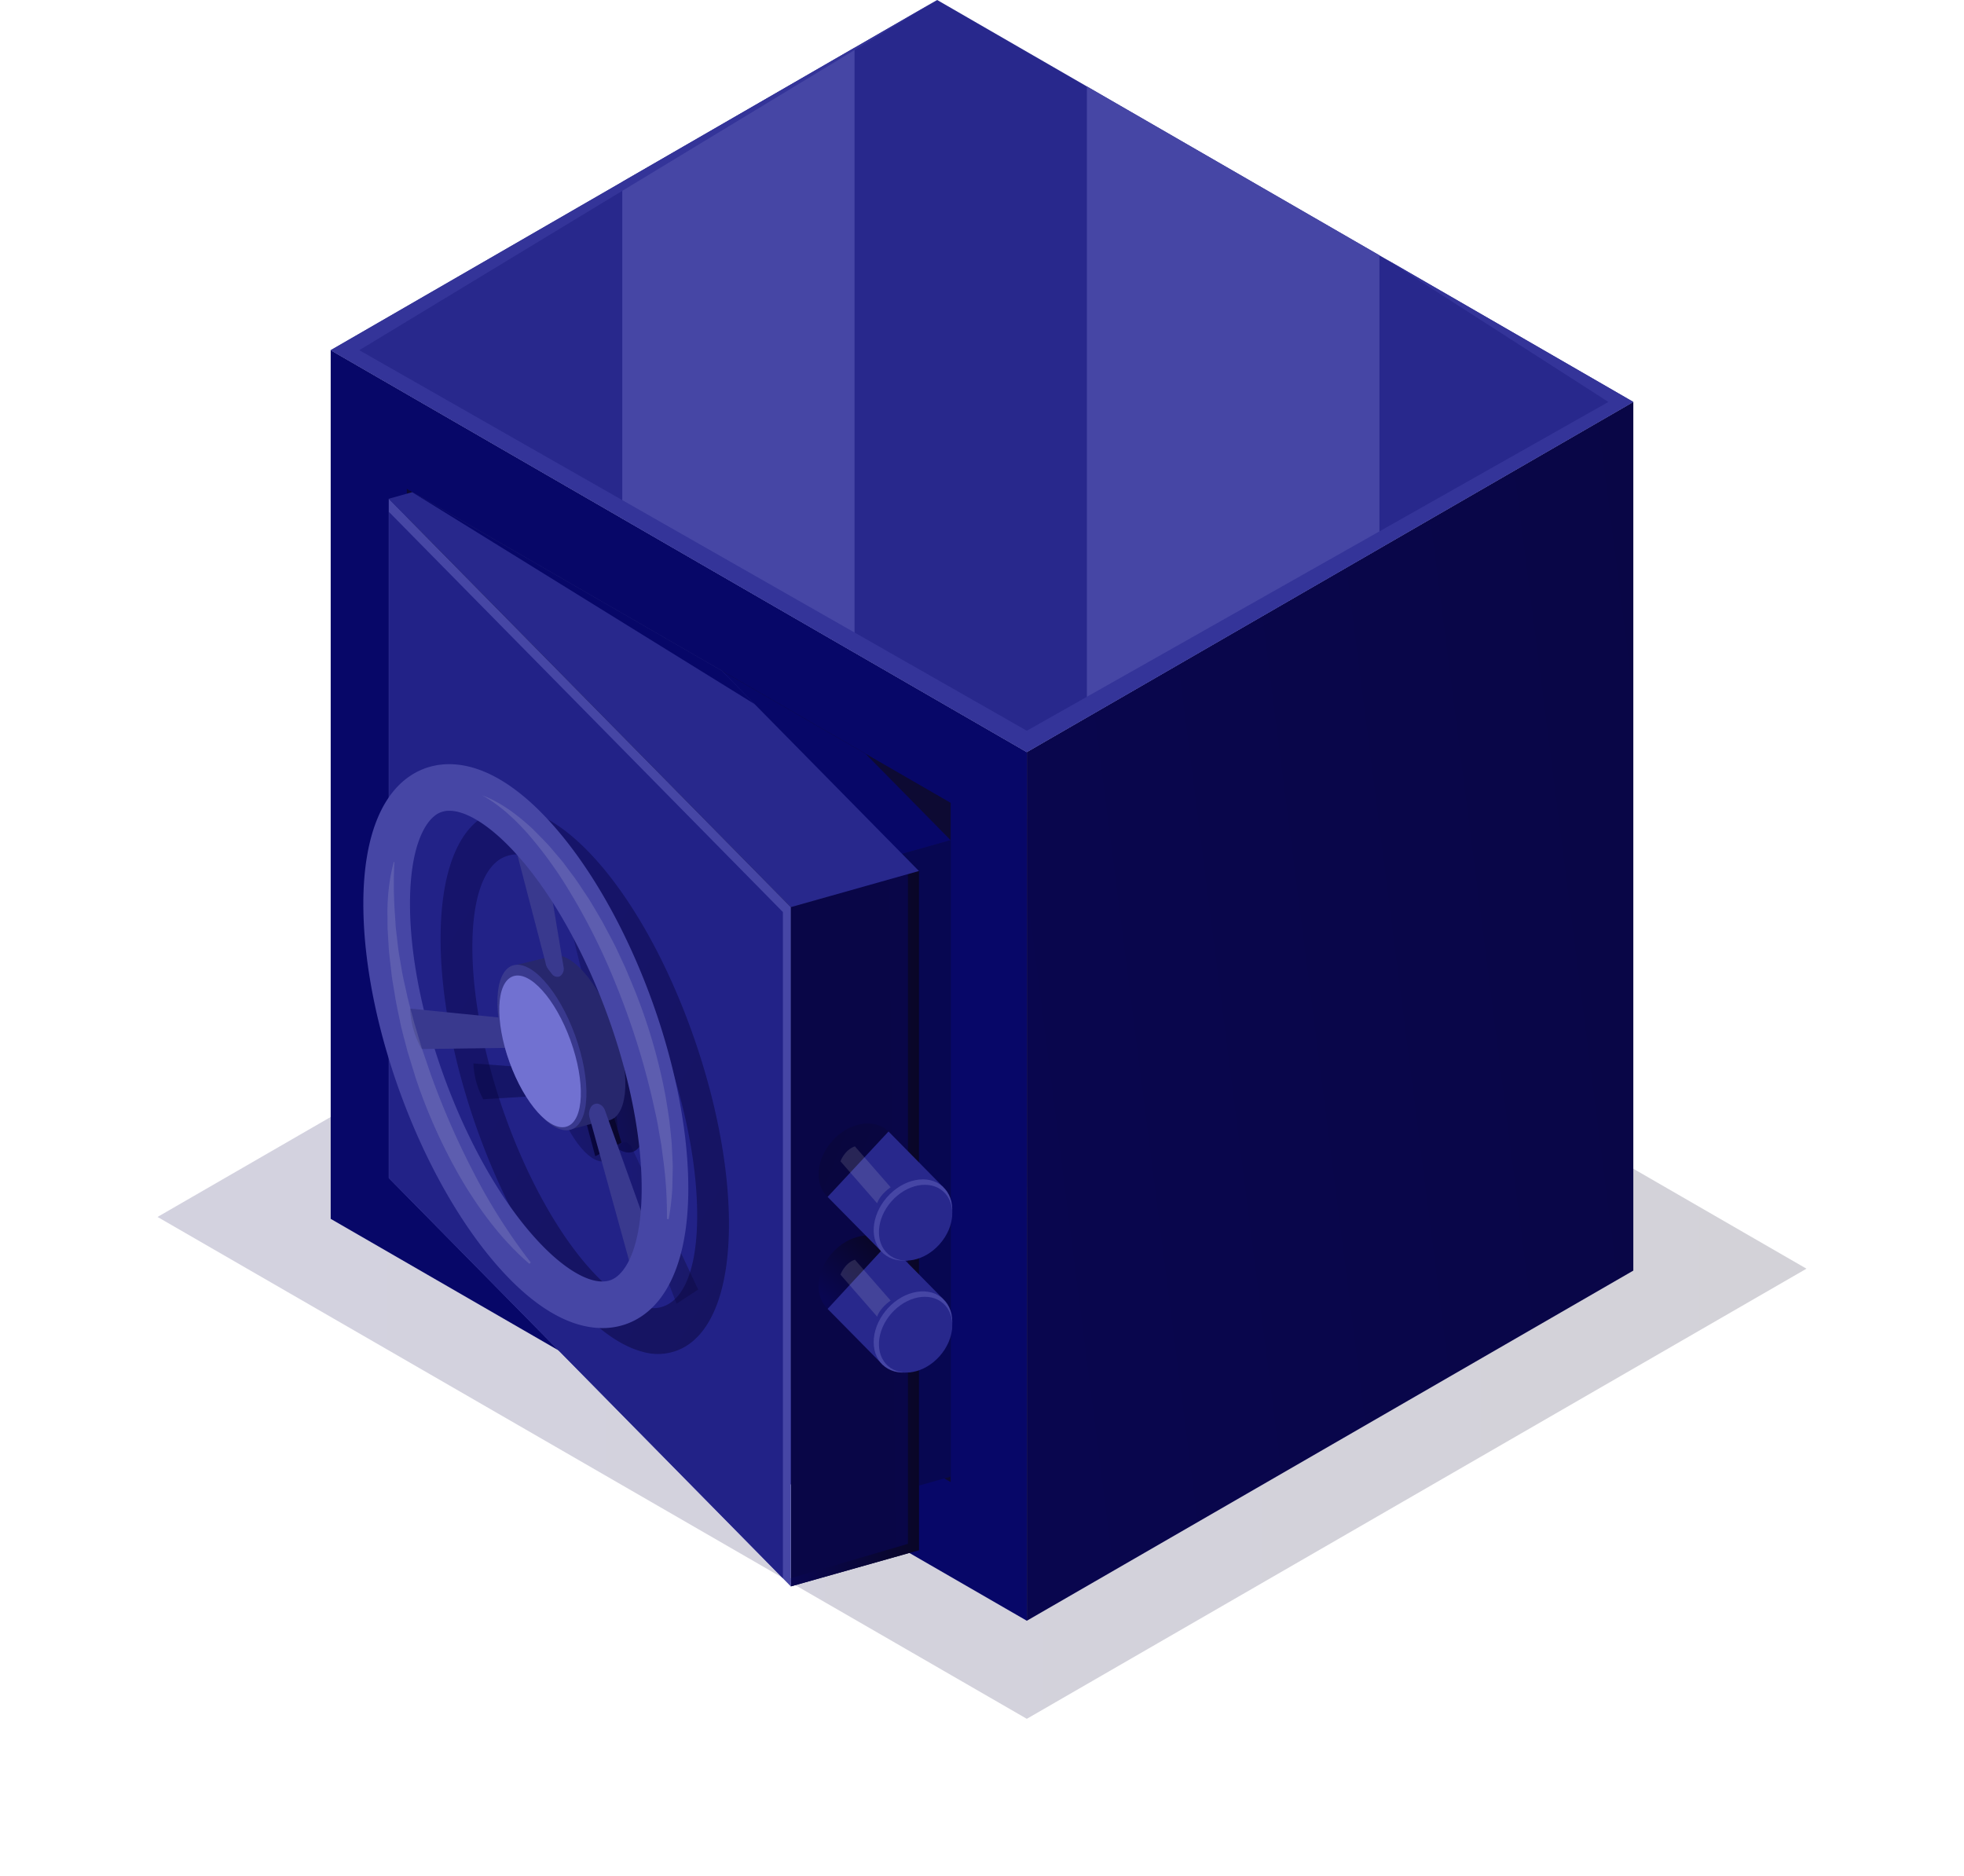 <svg xmlns="http://www.w3.org/2000/svg" xmlns:xlink="http://www.w3.org/1999/xlink" width="698.681" height="667.505" viewBox="0 0 698.681 667.505">
  <defs>
    <linearGradient id="linear-gradient" y1="0.5" x2="1" y2="0.5" gradientUnits="objectBoundingBox">
      <stop offset="0" stop-color="#090651"/>
      <stop offset="0.995" stop-color="#090627"/>
    </linearGradient>
    <linearGradient id="linear-gradient-2" x1="-0.434" y1="0.741" x2="5.457" y2="-0.78" xlink:href="#linear-gradient"/>
    <linearGradient id="linear-gradient-3" x1="7.902" y1="0.12" x2="-23.682" y2="1.741" xlink:href="#linear-gradient"/>
    <linearGradient id="linear-gradient-5" x1="-0.129" y1="0.5" x2="1.129" y2="0.5" xlink:href="#linear-gradient"/>
    <linearGradient id="linear-gradient-9" x1="0.091" y1="0.015" x2="1.701" y2="1.922" xlink:href="#linear-gradient"/>
    <linearGradient id="linear-gradient-12" x1="2.755" y1="5.42" x2="-2.693" y2="-6.465" xlink:href="#linear-gradient"/>
    <linearGradient id="linear-gradient-13" x1="0.061" y1="0.5" x2="0.939" y2="0.5" xlink:href="#linear-gradient"/>
  </defs>
  <g id="Group_736" data-name="Group 736" transform="translate(-1255.957 -4851.19)">
    <path id="Path_5100" data-name="Path 5100" d="M1898.6,5302.522l-309.241-178.539L1312,5284.113l309.241,178.54Z" opacity="0.18" fill="url(#linear-gradient)"/>
    <path id="Path_5101" data-name="Path 5101" d="M1621.242,5427.09,1837,5302.521l-247.644-142.978L1373.6,5284.113Z" fill="#f0ece6"/>
    <path id="Path_5102" data-name="Path 5102" d="M1621.242,5427.767,1373.6,5284.79V4975.766l247.644,142.978Z" fill="#070768"/>
    <g id="Group_39" data-name="Group 39">
      <path id="Path_5103" data-name="Path 5103" d="M1400.681,5025.106v241.629l150.779,87.059,40.419,23.339,2.275,1.311V5136.8l-28.878-16.669-1.452-.835-59.659-34.443-40.753-23.532-26.012-15.011-35.934-20.756Z" fill="#0d0a33"/>
    </g>
    <path id="Path_5104" data-name="Path 5104" d="M1551.46,5388.547l42.693-12.059V5150.1l-42.693,12.059Z" fill="#070751"/>
    <path id="Path_5105" data-name="Path 5105" d="M1437.4,5046.312l114.061,115.834,42.694-12.042-30.331-30.806-59.659-34.443-40.753-23.532Z" fill="#070768"/>
    <path id="Path_5106" data-name="Path 5106" d="M1621.242,5427.767,1837,5303.2V4994.174l-215.76,124.569Z" fill="url(#linear-gradient-2)"/>
    <path id="Path_5107" data-name="Path 5107" d="M1537.289,5415.546l45.568-12.871V5161.04l-45.568,12.871Z" fill="url(#linear-gradient-3)"/>
    <path id="Path_5108" data-name="Path 5108" d="M1537.289,5415.546l45.568-12.871V5161.041l-3.916,1.105V5400.4l-41.653,12.232Z" fill="url(#linear-gradient)"/>
    <path id="Path_5109" data-name="Path 5109" d="M1394.255,5028.628l143.029,145.278,45.573-12.865-58.451-59.363-11.721-11.914-110.012-63.515-.1.026Z" fill="#28288c"/>
    <path id="Path_5110" data-name="Path 5110" d="M1373.595,4975.772l103.732,59.879,82.626,47.711,61.284,35.373,21.376-12.338,104.07-60.083,90.31-52.145-90.31-52.146-104.07-60.083-53.262-30.752-29.4,16.975-82.626,47.71Z" fill="#28288c"/>
    <path id="Path_5111" data-name="Path 5111" d="M1642.613,4881.942V5106.4l104.07-60.083V4942.024Z" fill="#4646a5"/>
    <path id="Path_5112" data-name="Path 5112" d="M1477.326,4915.875v119.776l82.626,47.711v-215.2Z" fill="#4646a5"/>
    <path id="Path_5113" data-name="Path 5113" d="M1589.357,4851.2l-205.583,124.569,237.468,135.376,206.887-116.968-79.1-50.793L1837,4994.174l-215.76,124.569L1373.6,4975.766Z" fill="#343499"/>
    <g id="Group_40" data-name="Group 40">
      <path id="Path_5114" data-name="Path 5114" d="M1537.289,5415.546l-143.035-145.278V5028.632l143.035,145.278Z" fill="#4646a5"/>
      <path id="Path_5115" data-name="Path 5115" d="M1534.469,5175.645,1394.33,5033.307V5270.3l140.139,142.337Z" fill="#222287"/>
    </g>
    <g id="Group_47" data-name="Group 47">
      <g id="Group_43" data-name="Group 43">
        <ellipse id="Ellipse_1" data-name="Ellipse 1" cx="10.646" cy="27.312" rx="10.646" ry="27.312" transform="translate(1453.305 5212.724) rotate(-18.872)" opacity="0.69" fill="url(#linear-gradient-5)"/>
        <path id="Path_5116" data-name="Path 5116" d="M1462.925,5209.473l-8.323,4.174,13.117,48.871,9.315-4.837Z" fill="url(#linear-gradient)"/>
        <g id="Group_42" data-name="Group 42">
          <path id="Path_5117" data-name="Path 5117" d="M1496.637,5314.97l-20.283-52.562a4.4,4.4,0,0,1-.055-3.218l.09-.208a2.063,2.063,0,0,1,2.319-1.4h0a3.1,3.1,0,0,1,1.995,1.852l23.609,50.514Z" opacity="0.33" fill="url(#linear-gradient)"/>
          <path id="Path_5118" data-name="Path 5118" d="M1466.226,5172.862l6.04,40.614a3,3,0,0,1-.882,2.907h0a1.905,1.905,0,0,1-2.534-.572l-1.1-1.2a4.515,4.515,0,0,1-1.009-1.958l-9.512-39.022Z" opacity="0.33" fill="url(#linear-gradient)"/>
          <g id="Group_41" data-name="Group 41" opacity="0.5">
            <path id="Path_5119" data-name="Path 5119" d="M1461.157,5315.958c-13.034-14.057-25.229-35.333-34.337-59.909s-14.131-49.763-14.131-70.893c0-22.63,5.716-38.245,16.094-43.967,10.455-5.764,23.96-.584,38.03,14.589,13.034,14.057,25.23,35.333,34.338,59.91s14.131,49.763,14.131,70.893c0,22.63-5.716,38.244-16.094,43.966a19.345,19.345,0,0,1-14.706,1.516C1477.215,5330.147,1469.279,5324.717,1461.157,5315.958ZM1434.438,5156.5c-6.731,3.712-10.438,14.945-10.438,31.632,0,38.219,19.206,90.026,42.813,115.486,10.422,11.239,19.911,15.362,26.719,11.608,6.732-3.712,10.439-14.945,10.439-31.631,0-38.22-19.206-90.027-42.813-115.487-6.357-6.855-12.366-11.062-17.632-12.45A11.967,11.967,0,0,0,1434.438,5156.5Z" fill="url(#linear-gradient-9)"/>
          </g>
          <path id="Path_5120" data-name="Path 5120" d="M1424.363,5229.5l40.637,3.061.914,7.363-38.058,2.322h0a29.437,29.437,0,0,1-3.467-12.273Z" fill="#06063f" opacity="0.44"/>
          <ellipse id="Ellipse_2" data-name="Ellipse 2" cx="10.646" cy="27.312" rx="10.646" ry="27.312" transform="translate(1445.077 5216.858) rotate(-18.872)" opacity="0.42" fill="url(#linear-gradient-5)"/>
          <ellipse id="Ellipse_3" data-name="Ellipse 3" cx="9.76" cy="25.038" rx="9.76" ry="25.038" transform="matrix(0.946, -0.323, 0.323, 0.946, 1446.097, 5219.933)" opacity="0.42" fill="url(#linear-gradient-5)"/>
        </g>
      </g>
      <g id="Group_46" data-name="Group 46">
        <ellipse id="Ellipse_4" data-name="Ellipse 4" cx="12.572" cy="30.982" rx="12.572" ry="30.982" transform="matrix(0.94, -0.34, 0.34, 0.94, 1440.245, 5195.631)" fill="#27276d"/>
        <path id="Path_5121" data-name="Path 5121" d="M1451.63,5191.54l-13.979,3.4,21.99,57.881,15.151-4.167Z" fill="#27276d"/>
        <g id="Group_45" data-name="Group 45">
          <path id="Path_5122" data-name="Path 5122" d="M1481.833,5307.18l-16.009-58a4.749,4.749,0,0,1,.091-3.632l.118-.229a2.451,2.451,0,0,1,2.817-1.448h0a3.653,3.653,0,0,1,2.275,2.2l20.05,55.883Z" fill="#39398e"/>
          <path id="Path_5123" data-name="Path 5123" d="M1448.388,5146.742l8.087,48.665a3.182,3.182,0,0,1-1.37,3.114h0a2.4,2.4,0,0,1-2.939-1.015L1451,5196a5.123,5.123,0,0,1-.977-2.336l-12.379-47.4Z" fill="#39398e"/>
          <g id="Group_44" data-name="Group 44">
            <path id="Path_5124" data-name="Path 5124" d="M1437.082,5305.989c-29.086-29.747-51.87-88.286-51.87-133.272,0-25.318,7.5-42.321,21.133-47.877,7.232-2.949,22.392-4.812,42.6,15.861,29.09,29.745,51.874,88.286,51.874,133.272,0,25.318-7.5,42.321-21.133,47.877a24.852,24.852,0,0,1-9.415,1.795C1462.115,5323.645,1450.756,5319.971,1437.082,5305.989Zm-24.473-165.781c-5.222,2.129-10.8,11.787-10.8,32.509,0,40.505,21.148,95.086,47.141,121.669,9.664,9.881,18.808,14.4,24.477,12.1,5.221-2.129,10.8-11.787,10.8-32.509,0-40.506-21.149-95.087-47.144-121.669-8-8.181-15.646-12.689-21.254-12.689A8.458,8.458,0,0,0,1412.609,5140.208Z" fill="#4646a5"/>
          </g>
          <path id="Path_5125" data-name="Path 5125" d="M1401.84,5209.986l53.526,5.372,1.081,8.33-50.477.693h0a32.006,32.006,0,0,1-4.1-13.861Z" fill="#39398e"/>
          <ellipse id="Ellipse_5" data-name="Ellipse 5" cx="12.572" cy="30.982" rx="12.572" ry="30.982" transform="translate(1426.378 5198.987) rotate(-19.899)" fill="#39398e"/>
          <ellipse id="Ellipse_6" data-name="Ellipse 6" cx="11.525" cy="28.402" rx="11.525" ry="28.402" transform="matrix(0.94, -0.34, 0.34, 0.94, 1427.585, 5202.434)" fill="#7171d1"/>
        </g>
        <path id="Path_5126" data-name="Path 5126" d="M1444.773,5300.315a206.36,206.36,0,0,1-20.508-32.352,281.155,281.155,0,0,1-15.233-35.041l-3.089-9.055-2.728-9.173c-.795-3.086-1.683-6.159-2.406-9.267-.642-3.122-1.452-6.225-1.961-9.373s-1.167-6.288-1.461-9.465l-.559-4.759c-.18-1.589-.2-3.183-.33-4.776a150.153,150.153,0,0,1-.238-19.233l-.2-.034a58.875,58.875,0,0,0-1.8,9.591,70.869,70.869,0,0,0-.457,9.758c.014,1.628-.03,3.264.058,4.89l.3,4.877c.125,3.266.625,6.484.96,9.729s.992,6.44,1.476,9.668c.563,3.211,1.294,6.388,1.935,9.588.729,3.179,1.627,6.315,2.438,9.476l2.872,9.354a193.873,193.873,0,0,0,16.044,35.66c6.609,11.232,14.52,21.91,24.4,30.414Z" fill="#fbf6ef" opacity="0.13"/>
        <path id="Path_5127" data-name="Path 5127" d="M1427.462,5134.1c6.279,3.473,11.49,8.375,16.2,13.61a146.338,146.338,0,0,1,12.657,16.948,225.1,225.1,0,0,1,19.139,37.713,268.273,268.273,0,0,1,12.68,40.378c.748,3.448,1.6,6.888,2.124,10.377l.931,5.221.695,5.254a147.475,147.475,0,0,1,1.327,21.239l.616.063a84.961,84.961,0,0,0,1.28-10.732l.125-5.411.054-2.714-.117-2.7-.259-5.42c-.149-1.8-.336-3.6-.539-5.393-.33-3.607-.982-7.159-1.538-10.734a198.142,198.142,0,0,0-12.375-41.469l-2.1-4.993-2.29-4.913c-1.465-3.3-3.261-6.452-4.931-9.654-1.692-3.192-3.617-6.264-5.43-9.386l-3.012-4.517c-.994-1.51-2-3.014-3.108-4.447l-3.243-4.351c-1.118-1.423-2.341-2.77-3.5-4.154-2.273-2.811-4.929-5.313-7.453-7.888C1440.107,5141.123,1434.2,5136.635,1427.462,5134.1Z" fill="#fbf6ef" opacity="0.13"/>
      </g>
    </g>
    <path id="Path_5128" data-name="Path 5128" d="M1400.681,5025.106l1.889,1.169,121.836,75.4-11.721-11.914-110.012-63.515Z" fill="#070768"/>
    <ellipse id="Ellipse_7" data-name="Ellipse 7" cx="15.905" cy="12.286" rx="15.905" ry="12.286" transform="matrix(0.66, -0.751, 0.751, 0.66, 1541.43, 5269.136)" fill="url(#linear-gradient-12)"/>
    <ellipse id="Ellipse_8" data-name="Ellipse 8" cx="15.905" cy="12.286" rx="15.905" ry="12.286" transform="translate(1541.43 5308.978) rotate(-48.689)" fill="url(#linear-gradient-13)"/>
    <path id="Path_5129" data-name="Path 5129" d="M1550.372,5316.826l19.781,20.061,21.271-23.637-19.479-19.793Z" fill="#28288c"/>
    <path id="Path_5130" data-name="Path 5130" d="M1560.073,5299.316l12.734,14.565s-3.674,2.344-4.807,5.7l-13.051-14.945S1556.363,5300.6,1560.073,5299.316Z" fill="#fbf6ef" opacity="0.13"/>
    <path id="Path_5131" data-name="Path 5131" d="M1550.372,5276.983l19.84,20.125,21.44-23.481-19.607-19.913Z" fill="#28288c"/>
    <ellipse id="Ellipse_9" data-name="Ellipse 9" cx="15.905" cy="12.286" rx="15.905" ry="12.286" transform="translate(1561.015 5289.029) rotate(-48.689)" fill="#4646a5"/>
    <ellipse id="Ellipse_10" data-name="Ellipse 10" cx="14.843" cy="11.465" rx="14.843" ry="11.465" transform="translate(1563.267 5289.738) rotate(-48.689)" fill="#28288c"/>
    <path id="Path_5132" data-name="Path 5132" d="M1566.764,5328.653c0,7.72,6.259,12.358,13.979,10.359s13.979-9.877,13.979-17.6-6.258-12.358-13.979-10.359S1566.764,5320.933,1566.764,5328.653Z" fill="#4646a5"/>
    <ellipse id="Ellipse_11" data-name="Ellipse 11" cx="14.843" cy="11.465" rx="14.843" ry="11.465" transform="translate(1563.267 5329.579) rotate(-48.689)" fill="#28288c"/>
    <path id="Path_5133" data-name="Path 5133" d="M1560.073,5259l12.734,14.565s-3.674,2.345-4.807,5.7l-13.051-14.945S1556.363,5260.286,1560.073,5259Z" fill="#fbf6ef" opacity="0.13"/>
  </g>
</svg>
